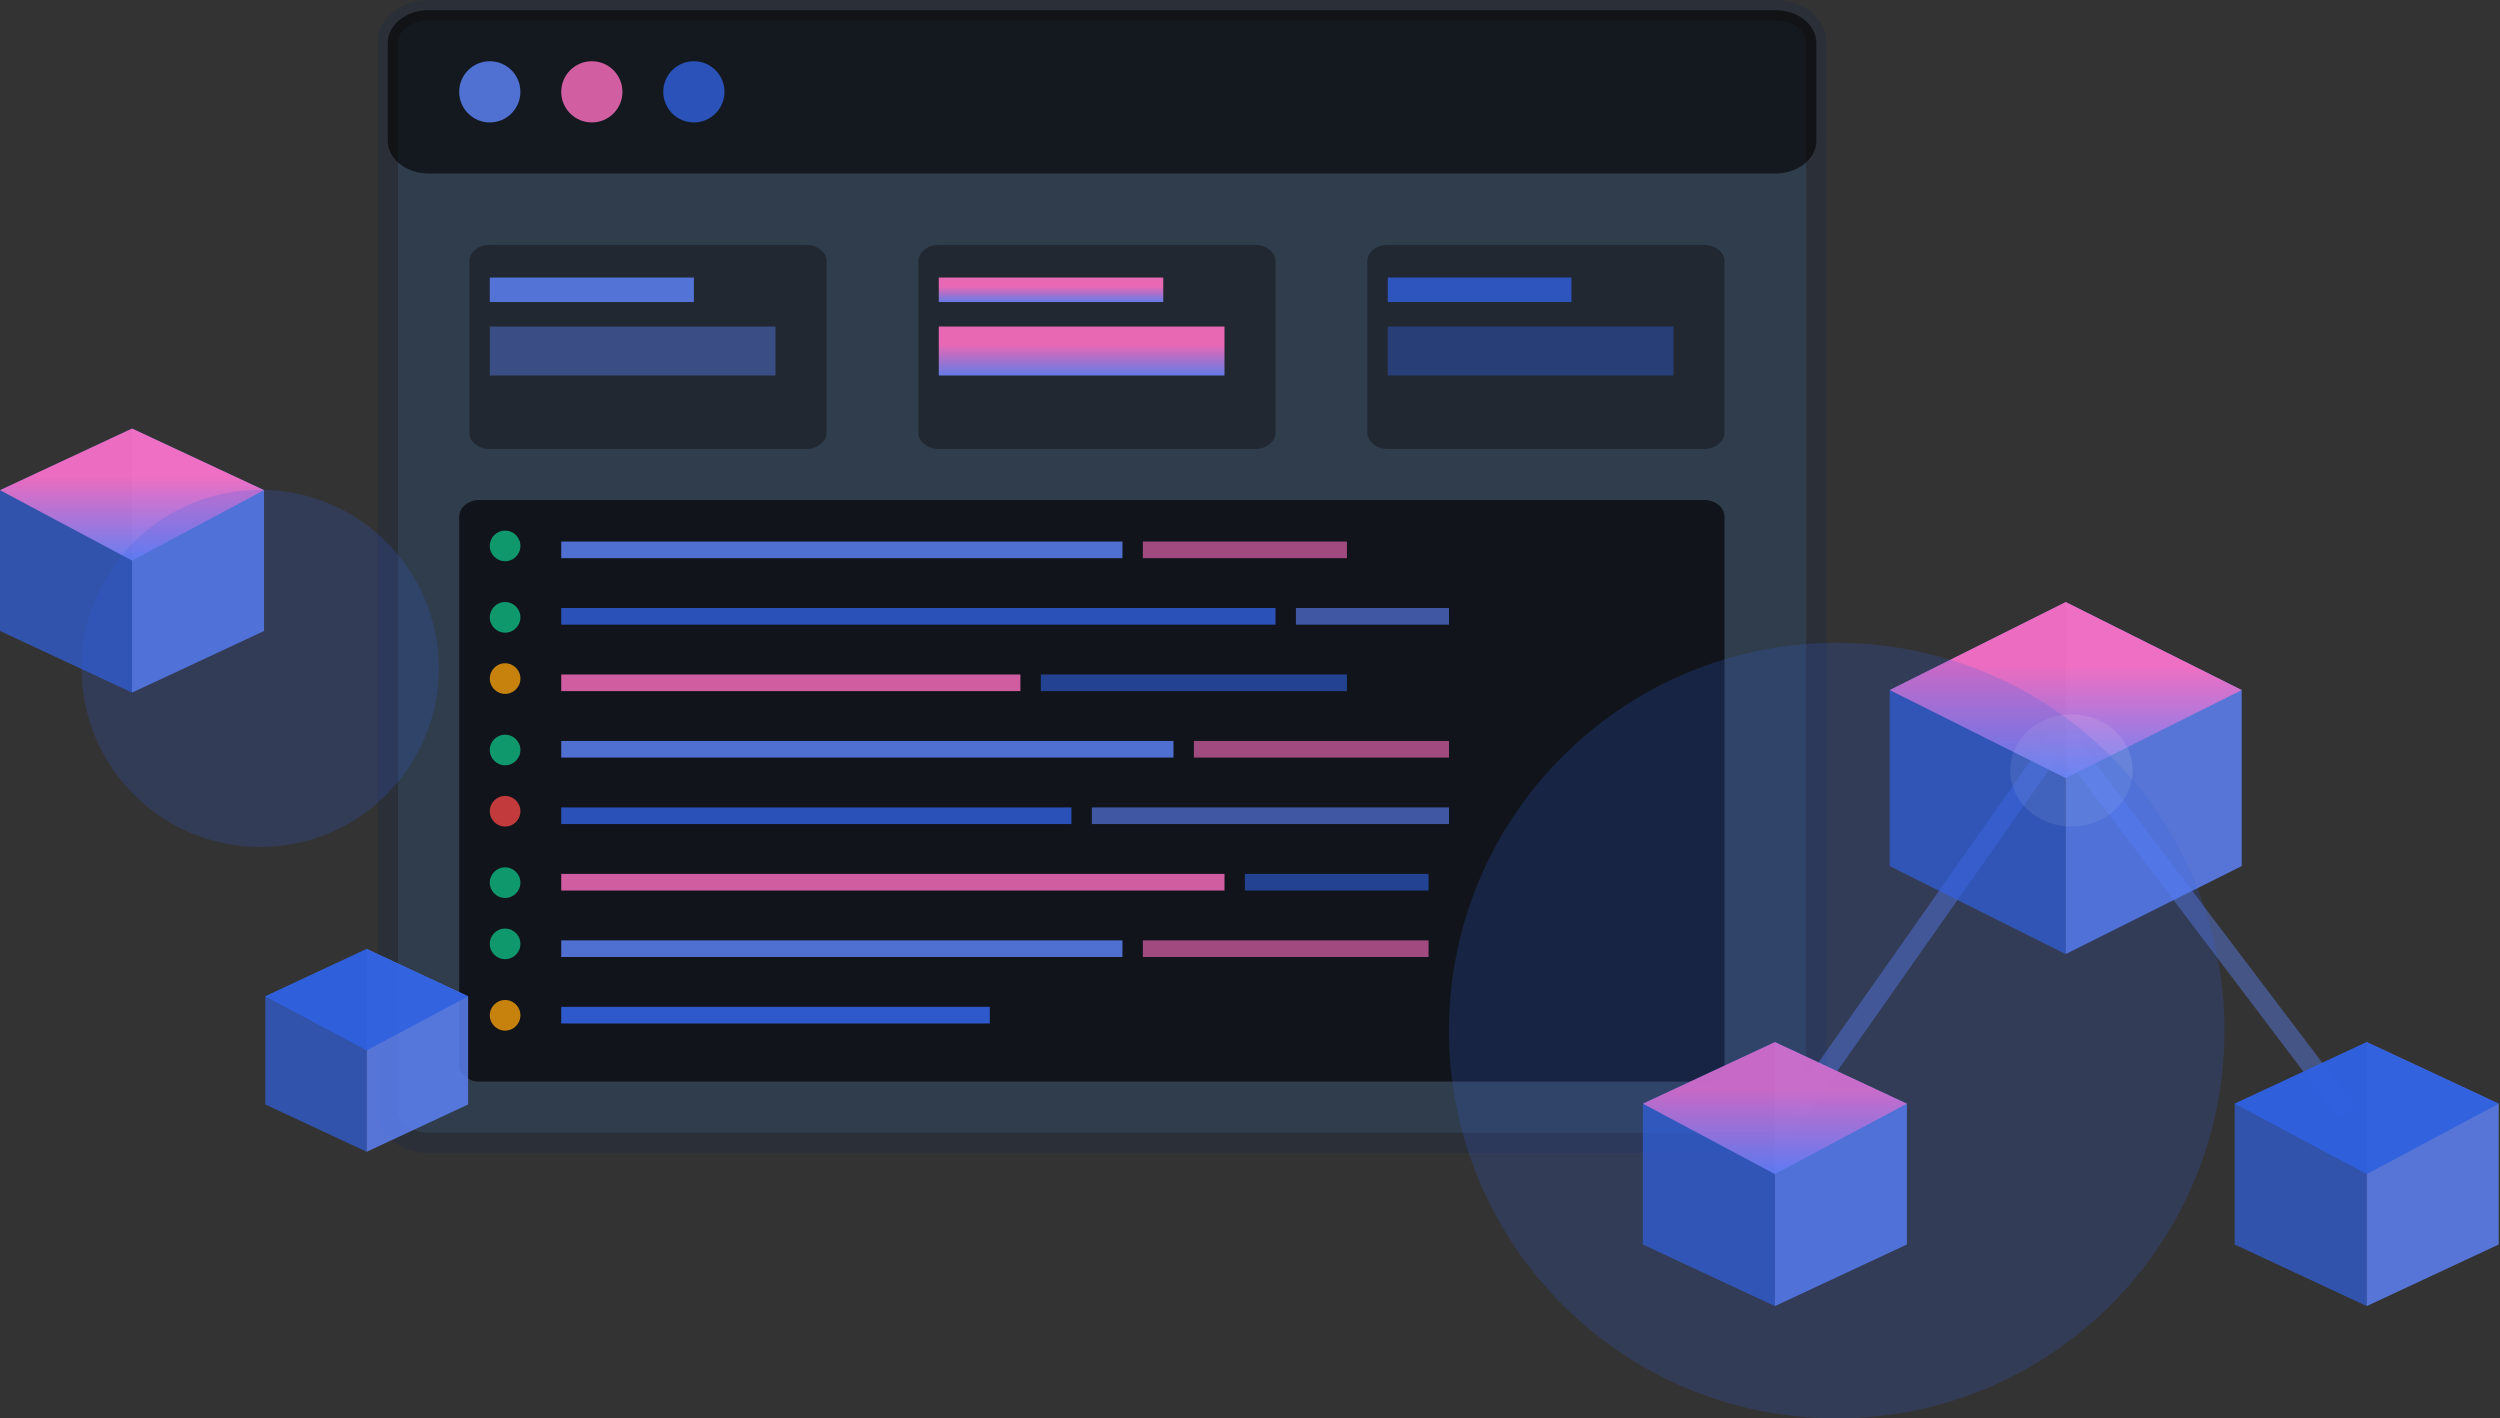 <svg width="245" height="139" viewBox="0 0 245 139" fill="none" xmlns="http://www.w3.org/2000/svg">
<rect x="0" y="0" width="245" height="139" fill="#333333" stroke="none"/>
<path opacity="0.7" d="M12.938 42L0 48.038V61.837L12.938 67.875V42Z" fill="url(#paint0_linear_45629_1946)"/>
<path opacity="0.8" d="M12.938 42L25.875 48.038V61.837L12.938 67.875V42Z" fill="url(#paint1_linear_45629_1946)"/>
<path opacity="0.9" d="M12.938 42L0 48.038L12.938 54.938L25.875 48.038L12.938 42Z" fill="url(#paint2_linear_45629_1946)"/>
<path d="M174 1H42C39.791 1 38 2.42 38 4.171V108.829C38 110.58 39.791 112 42 112H174C176.209 112 178 110.58 178 108.829V4.171C178 2.42 176.209 1 174 1Z" fill="#2F3D4C" stroke="#2A2F38" stroke-width="2"/>
<path opacity="0.59" d="M174 1H42C39.791 1 38 2.433 38 4.2V13.8C38 15.567 39.791 17 42 17H174C176.209 17 178 15.567 178 13.8V4.2C178 2.433 176.209 1 174 1Z" fill="black"/>
<path opacity="0.8" d="M48 12C49.657 12 51 10.657 51 9C51 7.343 49.657 6 48 6C46.343 6 45 7.343 45 9C45 10.657 46.343 12 48 12Z" fill="#5F86FF"/>
<path opacity="0.8" d="M58 12C59.657 12 61 10.657 61 9C61 7.343 59.657 6 58 6C56.343 6 55 7.343 55 9C55 10.657 56.343 12 58 12Z" fill="#FF6FC2"/>
<path opacity="0.8" d="M68 12C69.657 12 71 10.657 71 9C71 7.343 69.657 6 68 6C66.343 6 65 7.343 65 9C65 10.657 66.343 12 68 12Z" fill="#3061E0"/>
<path opacity="0.6" d="M79 24H48C46.895 24 46 24.716 46 25.6V42.4C46 43.284 46.895 44 48 44H79C80.105 44 81 43.284 81 42.4V25.6C81 24.716 80.105 24 79 24Z" fill="#181B22"/>
<path opacity="0.8" d="M68 27.2H48V29.6H68V27.2Z" fill="#5F86FF"/>
<path opacity="0.4" d="M76 32H48V36.8H76V32Z" fill="#5F86FF"/>
<path opacity="0.6" d="M123 24H92C90.895 24 90 24.716 90 25.6V42.4C90 43.284 90.895 44 92 44H123C124.105 44 125 43.284 125 42.4V25.6C125 24.716 124.105 24 123 24Z" fill="#181B21"/>
<path opacity="0.9" d="M114 27.2H92V29.6H114V27.2Z" fill="url(#paint3_linear_45629_1946)"/>
<path opacity="0.9" d="M120 32H92V36.8H120V32Z" fill="url(#paint4_linear_45629_1946)"/>
<path opacity="0.6" d="M167 24H136C134.895 24 134 24.716 134 25.6V42.4C134 43.284 134.895 44 136 44H167C168.105 44 169 43.284 169 42.4V25.6C169 24.716 168.105 24 167 24Z" fill="#181B22"/>
<path opacity="0.8" d="M154 27.2H136V29.6H154V27.2Z" fill="#3061E0"/>
<path opacity="0.4" d="M164 32H136V36.8H164V32Z" fill="#3061E0"/>
<path opacity="0.8" d="M167 49H47C45.895 49 45 49.729 45 50.629V104.371C45 105.271 45.895 106 47 106H167C168.105 106 169 105.271 169 104.371V50.629C169 49.729 168.105 49 167 49Z" fill="#0A0C10"/>
<path opacity="0.8" d="M49.5 55C50.328 55 51 54.328 51 53.5C51 52.672 50.328 52 49.5 52C48.672 52 48 52.672 48 53.5C48 54.328 48.672 55 49.5 55Z" fill="#10B981"/>
<path opacity="0.8" d="M110 53.071H55V54.7H110V53.071Z" fill="#5F86FF"/>
<path opacity="0.6" d="M132 53.071H112V54.7H132V53.071Z" fill="#FF6FC2"/>
<path opacity="0.8" d="M49.5 62C50.328 62 51 61.328 51 60.5C51 59.672 50.328 59 49.5 59C48.672 59 48 59.672 48 60.5C48 61.328 48.672 62 49.5 62Z" fill="#10B981"/>
<path opacity="0.8" d="M125 59.586H55V61.215H125V59.586Z" fill="#3061E0"/>
<path opacity="0.6" d="M142 59.586H127V61.215H142V59.586Z" fill="#5F86FF"/>
<path opacity="0.8" d="M49.5 68C50.328 68 51 67.328 51 66.5C51 65.672 50.328 65 49.5 65C48.672 65 48 65.672 48 66.5C48 67.328 48.672 68 49.5 68Z" fill="#F59E0B"/>
<path opacity="0.8" d="M100 66.1H55V67.729H100V66.1Z" fill="#FF6FC2"/>
<path opacity="0.6" d="M132 66.1H102V67.729H132V66.1Z" fill="#3061E0"/>
<path opacity="0.8" d="M49.5 75C50.328 75 51 74.328 51 73.5C51 72.672 50.328 72 49.5 72C48.672 72 48 72.672 48 73.5C48 74.328 48.672 75 49.5 75Z" fill="#10B981"/>
<path opacity="0.8" d="M115 72.614H55V74.243H115V72.614Z" fill="#5F86FF"/>
<path opacity="0.6" d="M142 72.614H117V74.243H142V72.614Z" fill="#FF6FC2"/>
<path opacity="0.8" d="M49.5 81C50.328 81 51 80.328 51 79.5C51 78.672 50.328 78 49.5 78C48.672 78 48 78.672 48 79.5C48 80.328 48.672 81 49.5 81Z" fill="#EF4444"/>
<path opacity="0.8" d="M105 79.128H55V80.757H105V79.128Z" fill="#3061E0"/>
<path opacity="0.6" d="M142 79.128H107V80.757H142V79.128Z" fill="#5F86FF"/>
<path opacity="0.8" d="M49.5 88C50.328 88 51 87.328 51 86.5C51 85.672 50.328 85 49.5 85C48.672 85 48 85.672 48 86.5C48 87.328 48.672 88 49.5 88Z" fill="#10B981"/>
<path opacity="0.8" d="M120 85.643H55V87.272H120V85.643Z" fill="#FF6FC2"/>
<path opacity="0.6" d="M140 85.643H122V87.272H140V85.643Z" fill="#3061E0"/>
<path opacity="0.8" d="M49.5 94C50.328 94 51 93.328 51 92.5C51 91.672 50.328 91 49.5 91C48.672 91 48 91.672 48 92.5C48 93.328 48.672 94 49.5 94Z" fill="#10B981"/>
<path opacity="0.8" d="M110 92.157H55V93.786H110V92.157Z" fill="#5F86FF"/>
<path opacity="0.6" d="M140 92.157H112V93.786H140V92.157Z" fill="#FF6FC2"/>
<path opacity="0.8" d="M49.5 101C50.328 101 51 100.328 51 99.5C51 98.672 50.328 98 49.5 98C48.672 98 48 98.672 48 99.5C48 100.328 48.672 101 49.5 101Z" fill="#F59E0B"/>
<path opacity="0.9" d="M97 98.671H55V100.3H97V98.671Z" fill="#3061E0"/>
<g opacity="0.4">
<path d="M202 72L176 109" stroke="#5F86FF" stroke-width="2"/>
<path d="M202 72L230 109" stroke="#5F86FF" stroke-width="2"/>
</g>
<path opacity="0.7" d="M202.438 59L185.188 67.625V84.875L202.438 93.5V59Z" fill="url(#paint5_linear_45629_1946)"/>
<path opacity="0.8" d="M202.438 59L219.688 67.625V84.875L202.438 93.5V59Z" fill="url(#paint6_linear_45629_1946)"/>
<path opacity="0.9" d="M202.438 59L185.188 67.625L202.438 76.25L219.688 67.625L202.438 59Z" fill="url(#paint7_linear_45629_1946)"/>
<g style="mix-blend-mode:plus-lighter" opacity="0.1">
<path d="M203 81C206.314 81 209 78.538 209 75.5C209 72.462 206.314 70 203 70C199.686 70 197 72.462 197 75.5C197 78.538 199.686 81 203 81Z" fill="white"/>
</g>
<path opacity="0.7" d="M173.938 102.125L161 108.162V121.962L173.938 128V102.125Z" fill="url(#paint8_linear_45629_1946)"/>
<path opacity="0.8" d="M173.938 102.125L186.875 108.162V121.962L173.938 128V102.125Z" fill="url(#paint9_linear_45629_1946)"/>
<path opacity="0.9" d="M173.938 102.125L161 108.162L173.938 115.062L186.875 108.162L173.938 102.125Z" fill="url(#paint10_linear_45629_1946)"/>
<path opacity="0.7" d="M231.938 102.125L219 108.162V121.962L231.938 128V102.125Z" fill="url(#paint11_linear_45629_1946)"/>
<path opacity="0.8" d="M231.938 102.125L244.875 108.162V121.962L231.938 128V102.125Z" fill="url(#paint12_linear_45629_1946)"/>
<path opacity="0.9" d="M231.938 102.125L219 108.162L231.938 115.062L244.875 108.162L231.938 102.125Z" fill="#3061E0"/>
<path opacity="0.7" d="M35.938 93L26 97.638V108.238L35.938 112.875V93Z" fill="url(#paint13_linear_45629_1946)"/>
<path opacity="0.8" d="M35.938 93L45.875 97.638V108.238L35.938 112.875V93Z" fill="url(#paint14_linear_45629_1946)"/>
<path opacity="0.9" d="M35.938 93L26 97.638L35.938 102.938L45.875 97.638L35.938 93Z" fill="#3061E0"/>
<g style="mix-blend-mode:plus-lighter" opacity="0.2">
<path d="M180 139C200.987 139 218 121.987 218 101C218 80.013 200.987 63 180 63C159.013 63 142 80.013 142 101C142 121.987 159.013 139 180 139Z" fill="#3061E0"/>
</g>
<g style="mix-blend-mode:plus-lighter" opacity="0.2">
<path d="M25.5 83C35.165 83 43 75.165 43 65.5C43 55.835 35.165 48 25.5 48C15.835 48 8 55.835 8 65.5C8 75.165 15.835 83 25.5 83Z" fill="#3061E0"/>
</g>
<defs>
<linearGradient id="paint0_linear_45629_1946" x1="0" y1="42" x2="2070" y2="1077" gradientUnits="userSpaceOnUse">
<stop stop-color="#3061E0"/>
<stop offset="1" stop-color="#5F86FF"/>
</linearGradient>
<linearGradient id="paint1_linear_45629_1946" x1="12.938" y1="42" x2="2082.94" y2="1077" gradientUnits="userSpaceOnUse">
<stop stop-color="#5F86FF"/>
<stop offset="1" stop-color="#7C3AED"/>
</linearGradient>
<linearGradient id="paint2_linear_45629_1946" x1="0" y1="46.787" x2="0" y2="55.649" gradientUnits="userSpaceOnUse">
<stop stop-color="#FF6FC2"/>
<stop offset="1" stop-color="#5F86FF"/>
</linearGradient>
<linearGradient id="paint3_linear_45629_1946" x1="92" y1="28.088" x2="92" y2="29.732" gradientUnits="userSpaceOnUse">
<stop stop-color="#FF6FC2"/>
<stop offset="1" stop-color="#5F86FF"/>
</linearGradient>
<linearGradient id="paint4_linear_45629_1946" x1="92" y1="33.776" x2="92" y2="37.064" gradientUnits="userSpaceOnUse">
<stop stop-color="#FF6FC2"/>
<stop offset="1" stop-color="#5F86FF"/>
</linearGradient>
<linearGradient id="paint5_linear_45629_1946" x1="185.188" y1="59" x2="2945.19" y2="1439" gradientUnits="userSpaceOnUse">
<stop stop-color="#3061E0"/>
<stop offset="1" stop-color="#5F86FF"/>
</linearGradient>
<linearGradient id="paint6_linear_45629_1946" x1="202.438" y1="59" x2="2962.44" y2="1439" gradientUnits="userSpaceOnUse">
<stop stop-color="#5F86FF"/>
<stop offset="1" stop-color="#7C3AED"/>
</linearGradient>
<linearGradient id="paint7_linear_45629_1946" x1="185.188" y1="65.382" x2="185.188" y2="77.199" gradientUnits="userSpaceOnUse">
<stop stop-color="#FF6FC2"/>
<stop offset="1" stop-color="#5F86FF"/>
</linearGradient>
<linearGradient id="paint8_linear_45629_1946" x1="161" y1="102.125" x2="2231" y2="1137.13" gradientUnits="userSpaceOnUse">
<stop stop-color="#3061E0"/>
<stop offset="1" stop-color="#5F86FF"/>
</linearGradient>
<linearGradient id="paint9_linear_45629_1946" x1="173.938" y1="102.125" x2="2243.94" y2="1137.13" gradientUnits="userSpaceOnUse">
<stop stop-color="#5F86FF"/>
<stop offset="1" stop-color="#7C3AED"/>
</linearGradient>
<linearGradient id="paint10_linear_45629_1946" x1="161" y1="106.912" x2="161" y2="115.774" gradientUnits="userSpaceOnUse">
<stop stop-color="#FF6FC2"/>
<stop offset="1" stop-color="#5F86FF"/>
</linearGradient>
<linearGradient id="paint11_linear_45629_1946" x1="219" y1="102.125" x2="2289" y2="1137.13" gradientUnits="userSpaceOnUse">
<stop stop-color="#3061E0"/>
<stop offset="1" stop-color="#5F86FF"/>
</linearGradient>
<linearGradient id="paint12_linear_45629_1946" x1="231.938" y1="102.125" x2="2301.94" y2="1137.13" gradientUnits="userSpaceOnUse">
<stop stop-color="#5F86FF"/>
<stop offset="1" stop-color="#7C3AED"/>
</linearGradient>
<linearGradient id="paint13_linear_45629_1946" x1="26" y1="93" x2="1616" y2="888" gradientUnits="userSpaceOnUse">
<stop stop-color="#3061E0"/>
<stop offset="1" stop-color="#5F86FF"/>
</linearGradient>
<linearGradient id="paint14_linear_45629_1946" x1="35.938" y1="93" x2="1625.94" y2="888" gradientUnits="userSpaceOnUse">
<stop stop-color="#5F86FF"/>
<stop offset="1" stop-color="#7C3AED"/>
</linearGradient>
</defs>
</svg>

